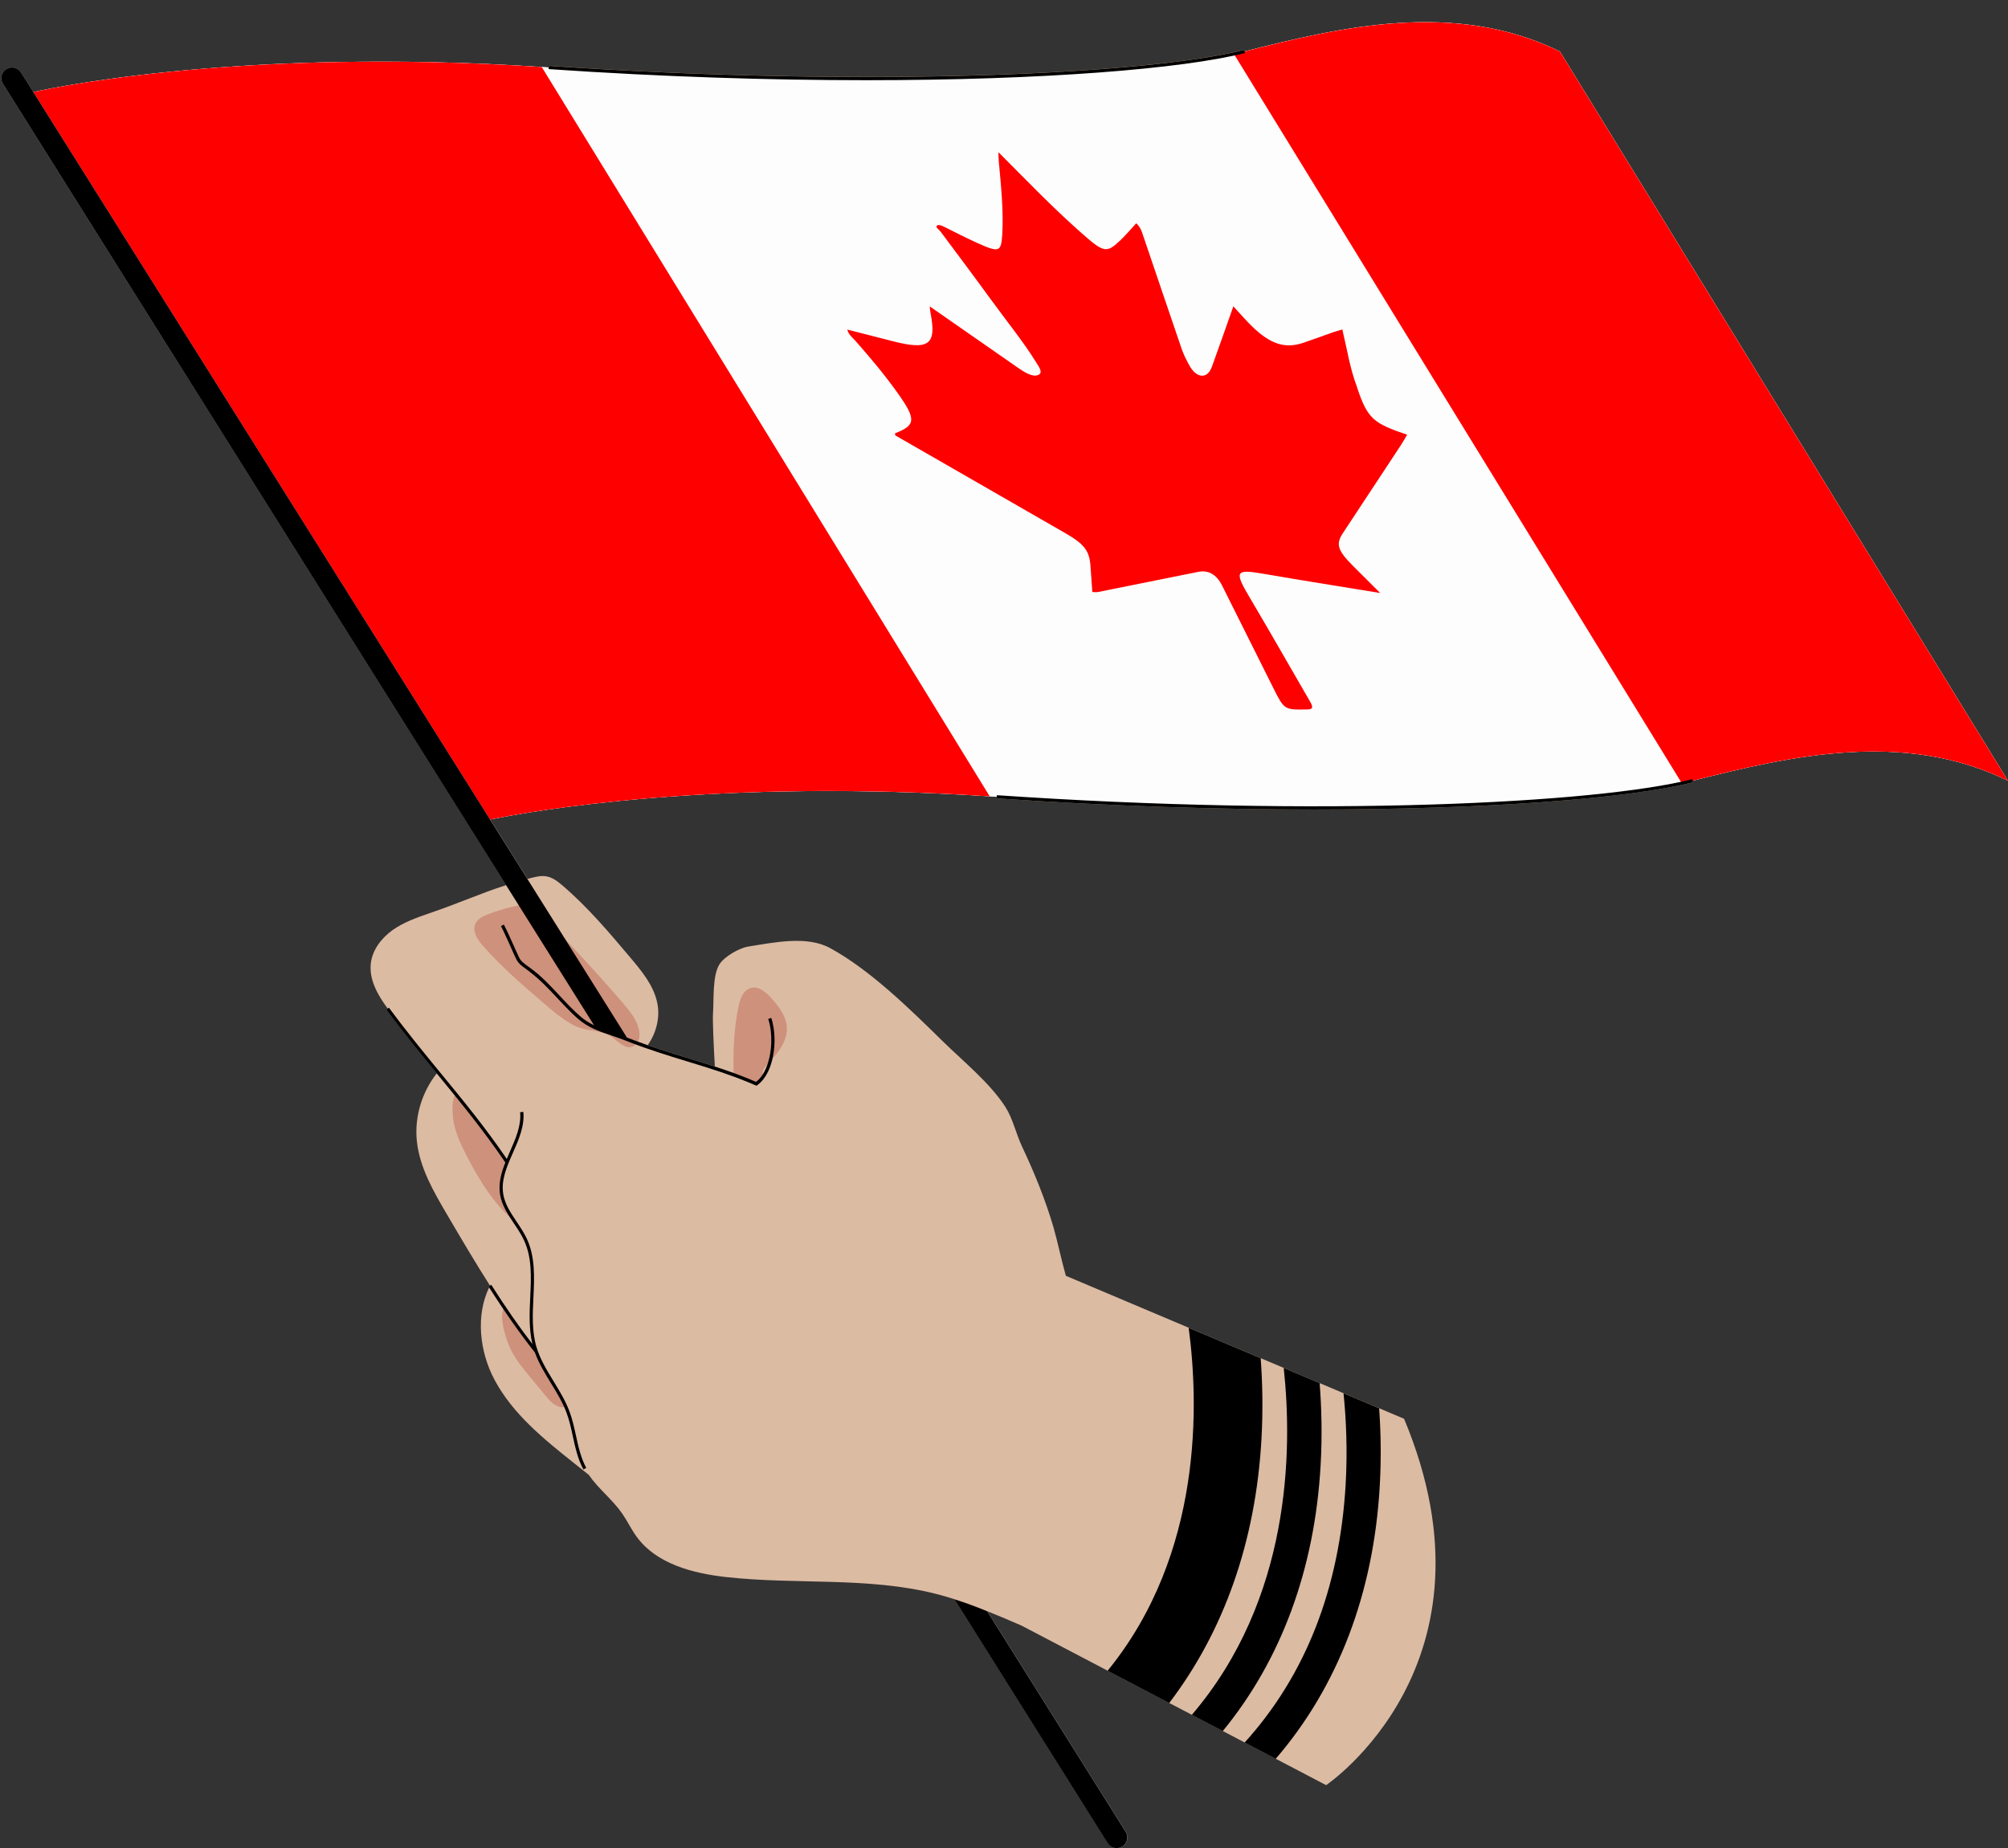 <?xml version="1.0" encoding="UTF-8"?><svg xmlns="http://www.w3.org/2000/svg" xmlns:xlink="http://www.w3.org/1999/xlink" height="433.0" preserveAspectRatio="xMidYMid meet" version="1.0" viewBox="-0.3 -5.2 470.4 433.0" width="470.4" zoomAndPan="magnify"><rect x="-0.3" y="-5.2" width="470.4" height="433.0" fill="#333333" stroke="none"/><g id="change1_1"><path d="M396.23,177.71l0.09,0.37c-14.64,3.7-47.11,6.37-88.8,6.37c-22.54,0-47.77-0.78-74.34-2.6l0.03-0.37 c0,0,0,0,0,0c-1.22-0.08-2.42-0.15-3.63-0.23c-1.11-0.07-2.22-0.14-3.32-0.2c-0.91-0.05-1.81-0.1-2.71-0.14 c-1.06-0.06-2.12-0.11-3.16-0.16c-0.92-0.04-1.82-0.08-2.72-0.12c-1.02-0.04-2.03-0.09-3.04-0.12c-0.91-0.03-1.8-0.06-2.69-0.09 c-0.98-0.03-1.96-0.06-2.93-0.09c-0.9-0.02-1.78-0.04-2.66-0.06c-0.95-0.02-1.9-0.04-2.83-0.06c-0.88-0.02-1.75-0.03-2.63-0.04 c-0.91-0.01-1.82-0.02-2.72-0.03c-0.87-0.01-1.72-0.01-2.57-0.01c-0.89,0-1.78-0.01-2.65-0.01c-0.84,0-1.66,0.01-2.49,0.01 c-0.86,0.01-1.73,0.01-2.58,0.02c-0.81,0.01-1.61,0.02-2.41,0.04c-0.85,0.01-1.7,0.02-2.53,0.04c-0.77,0.02-1.53,0.04-2.29,0.05 c-0.84,0.02-1.68,0.04-2.5,0.06c-0.73,0.02-1.45,0.05-2.17,0.07c-0.83,0.03-1.66,0.05-2.47,0.09c-0.68,0.03-1.34,0.06-2.01,0.08 c-0.83,0.04-1.67,0.07-2.49,0.11c-0.62,0.03-1.22,0.06-1.82,0.09c-0.84,0.04-1.69,0.09-2.51,0.13c-0.57,0.03-1.12,0.07-1.67,0.1 c-0.84,0.05-1.69,0.1-2.51,0.15c-0.5,0.03-0.99,0.07-1.49,0.1c-0.85,0.06-1.71,0.12-2.54,0.18c-0.43,0.03-0.85,0.07-1.28,0.1 c-0.87,0.07-1.75,0.13-2.6,0.2c-0.35,0.03-0.68,0.06-1.02,0.09c-0.91,0.08-1.81,0.15-2.69,0.23c-0.26,0.02-0.51,0.05-0.76,0.07 c-0.94,0.09-1.88,0.17-2.78,0.26c-0.16,0.02-0.32,0.03-0.48,0.05c-0.98,0.1-1.96,0.2-2.9,0.3c-0.06,0.01-0.12,0.01-0.18,0.02 c-14.02,1.5-23.35,3.24-27.24,4.03l8.74,13.92l8.91,14.2l0,0l-8.91-14.2c0.28-0.07,0.56-0.15,0.85-0.22 c1.16-0.29,2.36-0.58,3.54-0.38c1.46,0.24,2.68,1.2,3.8,2.15c5.89,5.03,10.91,10.98,15.9,16.89c2.66,3.16,5.41,6.48,6.28,10.51 c0.75,3.46-0.19,7.13-2.22,10.01c3.16,1.1,6.33,2.08,9.44,3.03c0.2,0.06,0.41,0.13,0.62,0.19c0.81,0.25,1.63,0.5,2.45,0.76 c0.51,0.16,1.02,0.32,1.53,0.48c0.56,0.18,1.13,0.36,1.69,0.55c-0.25-4.66-0.56-10.59-0.42-12.65c0.21-3.06-0.16-8.58,1.46-11.24 c1.17-1.92,4.76-3.9,6.75-4.22c6.28-1,13.8-2.59,19.19,0.34c9.27,5.04,18.58,14.14,26.24,21.68c4.81,4.74,11.25,9.91,14.88,15.61 c1.71,2.69,2.43,6.17,3.89,9.27c2.86,6.06,5.45,12.41,7.34,18.86c0.9,3.07,1.8,7.5,2.9,11.37l28.8,12.18l16.87,7.13l5.4,2.28 l8.41,3.56l5.6,2.37l8.34,3.52l5.81,2.46c24,57.39-18.26,85.83-18.26,85.83l-11.78-6.17l-7.28-3.81l-5.12-2.69l-7.25-3.8l-5.3-2.77 l-14.43-7.56l-20.16-10.56c-2.67-1.16-5.35-2.31-8.05-3.39l32.44,51.68c0.74,1.17,0.38,2.71-0.79,3.44 c-0.41,0.26-0.87,0.39-1.32,0.39c-0.83,0-1.65-0.42-2.12-1.17l-35.88-57.14c-1.44-0.47-2.89-0.89-4.36-1.26 c-15.96-4.05-32.79-2.11-49.16-3.94c-7.87-0.88-16.35-3.09-20.99-9.49c-1.23-1.7-2.13-3.62-3.32-5.34c-2.28-3.31-5.6-5.83-7.86-9.11 c0-0.01-0.01-0.01-0.01-0.01c-1.11-0.88-2.21-1.76-3.32-2.64c-7.13-5.67-14.45-11.56-18.74-19.6c-3.53-6.62-4.45-15.12-1.26-21.68 c-0.04-0.07-0.09-0.13-0.13-0.2l0.32-0.2c0,0,0,0,0,0c-3.51-5.5-6.82-11.13-10.11-16.74c-3.16-5.38-6.39-10.97-7.03-17.17 c-0.58-5.61,1.17-11.4,4.68-15.84c-3.85-4.69-7.82-9.55-11.79-14.93l0.3-0.22c-2.3-3.11-4.42-6.76-3.97-10.61 c0.36-3.15,2.47-5.89,5.05-7.76c2.58-1.84,5.62-2.93,8.62-3.96c7.28-2.48,11.86-4.63,18.04-6.61l3,4.78l0,0l-3-4.78L0.39,14.44 C-0.35,13.27,0,11.73,1.17,11c1.17-0.74,2.72-0.38,3.45,0.78l2.89,4.6c0,0,0.16-0.04,0.46-0.1c0.03-0.01,0.05-0.01,0.07-0.02 c0.01,0,0.03-0.01,0.04-0.01c0.08-0.02,0.16-0.04,0.25-0.06c0.2-0.04,0.45-0.1,0.72-0.15c0.02,0,0.04-0.01,0.06-0.01 c2.13-0.44,6.34-1.26,12.45-2.18c0,0,0.01,0,0.01,0c0.42-0.06,0.84-0.13,1.28-0.19c0.02,0,0.05-0.01,0.07-0.01 c0.45-0.07,0.9-0.13,1.37-0.2c0.01,0,0.01,0,0.02,0c0.46-0.06,0.92-0.13,1.39-0.19c0.02,0,0.05-0.01,0.07-0.01 c0.48-0.07,0.96-0.13,1.46-0.2c0.02,0,0.04,0,0.05-0.01c0.49-0.07,0.99-0.13,1.5-0.2c0.03,0,0.05-0.01,0.07-0.01 c0.5-0.06,1.01-0.13,1.53-0.19c0.03,0,0.07-0.01,0.1-0.01c0.49-0.06,1-0.12,1.5-0.18c0.07-0.01,0.13-0.02,0.2-0.02 c0.52-0.06,1.05-0.12,1.59-0.19c0.05-0.01,0.09-0.01,0.14-0.02c0.53-0.06,1.06-0.12,1.6-0.18c0.07-0.01,0.14-0.02,0.21-0.02 c0.52-0.06,1.05-0.11,1.59-0.17c0.09-0.01,0.18-0.02,0.27-0.03c0.54-0.06,1.09-0.11,1.65-0.17c0.08-0.01,0.17-0.02,0.25-0.03 c0.54-0.05,1.09-0.11,1.65-0.16c0.11-0.01,0.22-0.02,0.33-0.03c0.55-0.05,1.1-0.1,1.66-0.16c0.12-0.01,0.23-0.02,0.35-0.03 c0.56-0.05,1.13-0.1,1.7-0.15c0.13-0.01,0.25-0.02,0.37-0.03c0.57-0.05,1.15-0.1,1.73-0.15c0.13-0.01,0.26-0.02,0.4-0.03 c0.57-0.05,1.14-0.09,1.72-0.14c0.16-0.01,0.32-0.02,0.47-0.04c0.57-0.04,1.15-0.09,1.73-0.13c0.17-0.01,0.33-0.02,0.5-0.04 c0.58-0.04,1.16-0.08,1.75-0.12c0.18-0.01,0.35-0.02,0.53-0.04c0.58-0.04,1.17-0.08,1.76-0.11c0.19-0.01,0.38-0.02,0.58-0.04 c0.58-0.04,1.17-0.07,1.77-0.11c0.21-0.01,0.42-0.02,0.63-0.04c0.58-0.03,1.16-0.06,1.74-0.1c0.24-0.01,0.47-0.03,0.71-0.04 c0.58-0.03,1.17-0.06,1.76-0.09c0.24-0.01,0.47-0.02,0.71-0.03c0.58-0.03,1.17-0.05,1.77-0.08c0.27-0.01,0.53-0.02,0.8-0.03 c0.58-0.02,1.16-0.05,1.75-0.07c0.28-0.01,0.55-0.02,0.83-0.03c0.58-0.02,1.17-0.04,1.76-0.06c0.3-0.01,0.6-0.02,0.9-0.03 c0.57-0.02,1.15-0.04,1.73-0.05c0.32-0.01,0.65-0.02,0.97-0.03c0.57-0.02,1.15-0.03,1.74-0.04c0.33-0.01,0.66-0.02,0.99-0.02 c0.58-0.01,1.17-0.02,1.76-0.03c0.34-0.01,0.69-0.01,1.04-0.02c0.57-0.01,1.15-0.02,1.72-0.02c0.38,0,0.75-0.01,1.13-0.01 c0.56-0.01,1.12-0.01,1.68-0.02c0.4,0,0.8-0.01,1.2-0.01c0.56,0,1.12,0,1.69-0.01c0.41,0,0.82,0,1.24,0c0.55,0,1.11,0,1.67,0 c0.44,0,0.88,0,1.32,0c0.54,0,1.09,0.01,1.64,0.01c0.46,0,0.92,0.01,1.39,0.01c0.54,0.01,1.09,0.01,1.63,0.02 c0.48,0.01,0.96,0.01,1.44,0.02c0.53,0.01,1.07,0.02,1.61,0.03c0.51,0.01,1.02,0.02,1.53,0.03c0.52,0.01,1.05,0.02,1.57,0.04 c0.53,0.01,1.07,0.03,1.6,0.04c0.51,0.01,1.03,0.03,1.54,0.04c0.56,0.02,1.12,0.03,1.68,0.05c0.5,0.02,1.01,0.03,1.52,0.05 c0.58,0.02,1.16,0.04,1.75,0.06c0.49,0.02,0.99,0.04,1.48,0.06c0.61,0.02,1.21,0.05,1.83,0.08c0.48,0.02,0.97,0.04,1.46,0.07 c0.63,0.03,1.26,0.06,1.89,0.09c0.47,0.02,0.95,0.05,1.42,0.07c0.66,0.03,1.32,0.07,1.99,0.11c0.46,0.03,0.91,0.05,1.37,0.08 c0.69,0.04,1.38,0.08,2.07,0.12c0.44,0.03,0.88,0.06,1.33,0.08c0.38,0.02,0.76,0.05,1.14,0.07l0,0c0.54,0.04,1.08,0.07,1.63,0.11 c0,0,0,0,0,0l0.03-0.37c75.67,5.18,140.41,1.94,162.91-3.75l0.09,0.36c0,0,0,0,0,0c22.71-5.74,49.32-12,73.84,0l104.96,170.86 C445.55,165.71,418.94,171.98,396.23,177.71z" fill="#DCBBA3"/></g><g id="change2_1"><path d="M470.07,177.71c-24.52-12-51.13-5.73-73.84,0c-22.71,5.74-88.42,8.87-163.03,3.77 c-65.48-4.49-109.02,3.34-118.7,5.32L7.51,16.38c0,0,46.12-10.88,120.73-5.77s140.32,1.98,163.03-3.76s49.32-12,73.84,0 L470.07,177.71z" fill="#FEFDFD"/></g><g id="change3_1"><path d="M231.55,181.37c-64.56-4.25-107.45,3.47-117.05,5.43L7.51,16.38c0,0,45.45-10.72,119.1-5.88L231.55,181.37z M365.11,6.85c-24.52-12-51.13-5.74-73.84,0c-0.79,0.2-1.62,0.39-2.51,0.59L393.69,178.3c0.9-0.19,1.75-0.39,2.54-0.59 c22.71-5.73,49.32-12,73.84,0L365.11,6.85z M256.87,133.51c7.85-1.57,15.69-3.15,23.53-4.73c2.41-0.48,4.29,0.61,5.61,3.24 c3.98,7.97,7.95,15.94,11.95,23.91c2.63,5.23,2.61,5.15,7.89,5.09c1.59-0.02,1.46-0.64,0.68-1.97c-4.69-8.06-9.24-16.12-14.02-24.17 c-3.71-6.25-3.45-6.8,3.19-5.65c9,1.55,17.94,2.96,27.32,4.5c-2.35-2.35-4.35-4.35-6.36-6.35c-3.58-3.57-4.07-5.09-2.42-7.6 c4.53-6.87,9.07-13.74,13.59-20.62c0.52-0.79,0.98-1.62,1.52-2.52c-7.95-2.63-9.26-3.86-11.59-10.62c-0.06-0.17-0.09-0.33-0.15-0.5 c-1.71-4.54-2.32-8.83-3.45-13.53c-0.86,0.26-1.43,0.4-1.96,0.58c-2.42,0.85-4.8,1.74-7.24,2.56c-4.58,1.53-8.23,0.12-13.12-5.05 c-1-1.06-1.96-2.14-3.21-3.52c-1.65,4.68-3.22,9.16-4.83,13.61c-0.27,0.76-0.56,1.55-1.12,2.08c-1.29,1.21-3.09,0.45-4.34-1.81 c-0.71-1.28-1.37-2.59-1.8-3.84c-3.06-8.91-6.05-17.82-9.09-26.73c-0.29-0.85-0.52-1.77-1.57-2.76c-1.32,1.42-2.45,2.78-3.74,4 c-3.27,3.09-3.81,2.97-9.41-2C246.06,43.2,240,36.87,233.6,30.46c0.02,0.75,0.01,1.33,0.06,1.94c0.54,5.94,1.18,11.92,0.82,17.5 c-0.26,4.02-0.78,4.13-6.2,1.66c-2.43-1.11-4.86-2.35-7.28-3.57c-0.74-0.37-1.47-0.65-1.82-0.32c-0.4,0.39,0.49,0.89,0.83,1.35 c3.94,5.29,7.91,10.57,11.76,15.87c3.6,4.97,7.61,9.86,10.73,14.91c0.59,0.96,1.5,2.19,0.61,2.75c-0.93,0.59-2.32,0.06-3.72-0.79 c-0.85-0.52-1.67-1.11-2.5-1.69c-6.41-4.46-12.83-8.93-19.4-13.5c0.08,0.67,0.11,1.12,0.2,1.59c1.47,7.42-0.41,8.78-9.04,6.53 c-3.48-0.9-6.95-1.78-10.46-2.68c0.29,1.21,1.28,1.93,1.96,2.7c3.5,3.98,6.87,8,9.82,12.15c4.39,6.16,4.3,7.56-0.56,9.44 c-0.09,0.03,0,0.27,0.01,0.49c0.46,0.26,0.93,0.53,1.4,0.81c12.82,7.37,25.64,14.75,38.46,22.12c4.4,2.53,5.61,4.1,5.87,7.59 c0.15,2.01,0.29,4.01,0.44,6.19C256.22,133.52,256.58,133.57,256.87,133.51z" fill="#FE0000"/></g><g id="change4_1"><path d="M134.52,235.2c-2.66-1.27-4.93-3.21-7.17-5.13c-5.07-4.34-10.16-8.7-14.55-13.72 c-1.24-1.42-2.49-3.3-1.78-5.04c0.53-1.29,1.95-1.94,3.27-2.42c1.7-0.62,3.42-1.15,5.17-1.59c1.42-0.36,2.95-0.66,4.34-0.18 c1.14,0.4,2.04,1.29,2.89,2.15c6.56,6.64,12.88,13.5,18.97,20.57c1.71,1.99,3.47,4.15,3.81,6.75c0.11,0.83,0.05,1.73-0.44,2.42 c-2.03,2.88-4.67-0.47-6.37-1.51C140.24,236.01,137.2,236.48,134.52,235.2z M180.38,228.63c-1.25-1.39-2.95-2.86-4.76-2.37 c-1.76,0.47-2.52,2.51-2.9,4.29c-1.13,5.27-1.28,10.67-1.16,16.04c1.8,0.65,3.58,1.36,5.33,2.13c0.55-0.4,1.04-0.9,1.47-1.47 c-0.01-0.61-0.06-1.24,0.16-1.81c0.2-0.51,0.59-0.91,0.96-1.31c0.22-0.23,0.44-0.46,0.66-0.7c2.1-2.27,4.05-4.91,3.89-7.93 C183.89,232.85,182.15,230.59,180.38,228.63z M117.23,274.69c-0.45-2.6,0.27-5.1,1.27-7.59c-3.97-5.86-8.01-11.01-12.1-16.06 c-0.86,1.43-0.74,4.08-0.57,5.61c0.35,3.17,1.73,6.12,3.2,8.95c2.91,5.65,6.3,11.2,11.15,15.3 C118.88,278.94,117.63,276.98,117.23,274.69z M125.34,311.48l-0.01-0.01c-2.65-3.35-5.15-6.83-7.55-10.39 c-1.37,2.55,0.71,8.19,1.68,10.1c1.14,2.25,2.75,4.21,4.35,6.15c1.16,1.42,2.32,2.83,3.49,4.24c0.85,1.04,1.74,2.11,2.97,2.65 c0.62,0.27,1.34,0.35,2.01,0.22C130.32,319.96,126.99,316.08,125.34,311.48z" fill="#CE917C"/></g><g id="change5_1"><path d="M134.62,331.11c0.56,2.58,1.15,5.26,2.41,7.59l-0.66,0.36c-1.31-2.42-1.91-5.15-2.48-7.78c-0.4-1.85-0.82-3.77-1.49-5.55 c-0.9-2.42-2.29-4.69-3.64-6.89c-1.4-2.28-2.83-4.63-3.76-7.19c-3.53-4.46-7.07-9.49-10.85-15.44l0.63-0.4 c3.37,5.29,6.53,9.85,9.65,13.89c-0.85-3.54-0.69-7.29-0.52-10.93c0.23-4.79,0.45-9.31-1.47-13.43c-0.63-1.35-1.49-2.64-2.33-3.89 c-1.38-2.06-2.81-4.19-3.25-6.7c-0.45-2.62,0.25-5.14,1.22-7.6c-5.09-7.49-10.2-13.72-15.6-20.3c-4-4.87-8.14-9.91-12.27-15.52 l0.6-0.45c4.12,5.59,8.25,10.62,12.25,15.49c5.32,6.48,10.35,12.61,15.36,19.95c0.25-0.58,0.5-1.17,0.75-1.74 c1.31-2.98,2.67-6.06,2.38-9.21l0.75-0.07c0.31,3.34-1.09,6.51-2.44,9.58c-1.46,3.3-2.83,6.43-2.26,9.74 c0.41,2.35,1.73,4.32,3.13,6.41c0.85,1.27,1.73,2.58,2.39,3.99c1.99,4.29,1.76,9.11,1.54,13.78c-0.19,3.86-0.38,7.85,0.69,11.51 c0.85,2.9,2.48,5.56,4.05,8.13c1.36,2.23,2.77,4.53,3.7,7.02C133.78,327.29,134.21,329.23,134.62,331.11z M233.18,181.85 c26.58,1.82,51.81,2.6,74.34,2.6c41.69,0,74.16-2.67,88.8-6.37l-0.18-0.73c-22.5,5.69-87.24,8.93-162.91,3.75L233.18,181.85z M291.18,6.49c-22.5,5.69-87.24,8.93-162.91,3.75l-0.05,0.75c26.58,1.82,51.8,2.6,74.34,2.6c41.69,0,74.16-2.67,88.8-6.37 L291.18,6.49z M179.34,246.4c0.12-0.22,0.25-0.44,0.36-0.68c0.04-0.08,0.07-0.16,0.1-0.24c0.12-0.26,0.23-0.53,0.33-0.81 c0.02-0.05,0.03-0.1,0.05-0.15c0.99-2.79,1.17-6.12,0.76-8.83c-0.01-0.06-0.02-0.13-0.03-0.19c-0.06-0.35-0.12-0.68-0.2-1.01 c-0.01-0.05-0.02-0.1-0.03-0.14c-0.09-0.37-0.19-0.74-0.31-1.07l-0.71,0.25c0,0,0,0,0,0l0,0c0.11,0.31,0.21,0.65,0.29,0.99 c0.02,0.07,0.03,0.15,0.05,0.23c0.06,0.24,0.1,0.5,0.15,0.75c0.03,0.15,0.05,0.3,0.07,0.46c0.02,0.17,0.04,0.35,0.06,0.53 c0.08,0.76,0.12,1.56,0.1,2.38c0,0.13,0,0.25-0.01,0.38c-0.01,0.23-0.03,0.47-0.04,0.71c-0.01,0.16-0.03,0.33-0.04,0.49 c-0.02,0.22-0.05,0.43-0.08,0.65c-0.03,0.18-0.06,0.37-0.09,0.55c-0.03,0.2-0.07,0.4-0.11,0.6c-0.04,0.19-0.09,0.38-0.13,0.57 c-0.26,1.1-0.64,2.14-1.13,3.07c-0.05,0.1-0.1,0.2-0.15,0.29c-0.09,0.15-0.18,0.29-0.28,0.43c-0.08,0.13-0.16,0.26-0.25,0.38 c-0.09,0.11-0.18,0.22-0.27,0.32c-0.11,0.13-0.21,0.27-0.33,0.38c-0.14,0.15-0.3,0.28-0.45,0.41c-0.06,0.05-0.12,0.12-0.19,0.17 c-0.11-0.05-0.22-0.09-0.32-0.13c-1.01-0.43-2.03-0.85-3.07-1.25c-0.39-0.15-0.79-0.3-1.18-0.45c-0.19-0.07-0.39-0.15-0.58-0.22 c-0.79-0.29-1.6-0.57-2.4-0.84c-0.42-0.14-0.83-0.28-1.25-0.42c-0.86-0.29-1.73-0.57-2.6-0.84c-0.51-0.16-1.02-0.32-1.53-0.48 c-0.82-0.26-1.64-0.51-2.45-0.76c-0.2-0.06-0.41-0.13-0.62-0.19c-4.16-1.27-8.43-2.59-12.63-4.19c-0.55-0.21-1.1-0.41-1.64-0.63 l-23.33-37.17l-8.74-13.92L7.51,16.38l-2.89-4.6C3.89,10.62,2.34,10.26,1.17,11C0,11.73-0.35,13.27,0.39,14.44l117.86,187.73 L138.86,235c-1.12-0.54-2.19-1.19-3.2-2.07c-0.87-0.75-1.71-1.56-2.52-2.39c-0.81-0.82-1.59-1.66-2.36-2.49 c-2.15-2.31-4.37-4.7-7-6.57c-0.8-0.57-1.3-0.94-1.67-1.28c-0.03-0.03-0.06-0.06-0.09-0.09c-0.08-0.08-0.16-0.16-0.23-0.24 c-0.38-0.45-0.6-0.96-1.02-1.9l-0.37-0.82c-0.21-0.47-0.42-0.94-0.63-1.4c-0.66-1.48-1.28-2.88-2.04-4.33l-0.67,0.35c0,0,0,0,0,0 l0,0c0.38,0.73,0.73,1.45,1.06,2.18c0.04,0.09,0.08,0.18,0.12,0.27c0.29,0.64,0.58,1.28,0.88,1.94l0.94,2.11 c0.45,1.02,0.71,1.58,1.14,2.09c0.41,0.49,0.98,0.93,2.03,1.68c0.04,0.03,0.06,0.04,0.1,0.07c0.24,0.17,0.45,0.36,0.68,0.54 c2.26,1.74,4.26,3.85,6.18,5.91c0.63,0.68,1.27,1.36,1.93,2.04c0.97,1.01,1.97,2,3.03,2.92c2.37,2.05,4.99,2.94,7.76,3.87 c1.08,0.36,2.19,0.74,3.31,1.19c0.37,0.15,0.75,0.28,1.12,0.43c4.39,1.71,8.87,3.09,13.21,4.42c0.38,0.11,0.76,0.23,1.14,0.35 c0.66,0.2,1.33,0.41,1.99,0.61c0.5,0.16,1.01,0.32,1.51,0.47c0.95,0.3,1.91,0.61,2.86,0.93c0.38,0.13,0.77,0.26,1.15,0.39 c0.96,0.33,1.91,0.67,2.86,1.02c0.42,0.16,0.84,0.31,1.25,0.48c1.05,0.41,2.1,0.83,3.12,1.28c0.09,0.04,0.19,0.08,0.28,0.12 l0.2,0.09l0,0l0,0l0.09-0.06l0.09-0.06c0.01-0.01,0.02-0.02,0.04-0.03c0.27-0.2,0.52-0.41,0.76-0.65c0.04-0.04,0.08-0.09,0.12-0.13 c0.21-0.22,0.41-0.44,0.6-0.69c0.01-0.02,0.03-0.03,0.04-0.05c0.06-0.08,0.12-0.18,0.18-0.27c0.12-0.18,0.25-0.35,0.36-0.54 C179.25,246.58,179.29,246.49,179.34,246.4z M295.03,313.01l-16.87-7.13c2.34,17.48,3.47,52.82-18.99,80.35l14.43,7.56 c12.86-16.87,20.26-37.9,21.61-61.78C295.6,325.07,295.45,318.63,295.03,313.01z M308.84,318.85l-8.41-3.56 c2.09,19.43,1.66,54.14-21.53,81.27l7.25,3.8c13.68-16.66,21.54-37.91,22.92-62.25C309.47,331.03,309.29,324.49,308.84,318.85z M314.44,321.22c0.61,6.03,0.96,13.4,0.49,21.45c-1.44,24.35-9.39,44.62-23.66,60.38l7.28,3.81c14.58-16.91,22.96-38.8,24.38-63.99 c0.37-6.62,0.24-12.76-0.15-18.13L314.44,321.22z M230.96,372.28c-2.53-1.03-5.08-1.98-7.67-2.8l35.88,57.14 c0.47,0.75,1.29,1.17,2.12,1.17c0.45,0,0.91-0.13,1.32-0.39c1.17-0.73,1.53-2.27,0.79-3.44L230.96,372.28z" fill="inherit"/></g></svg>